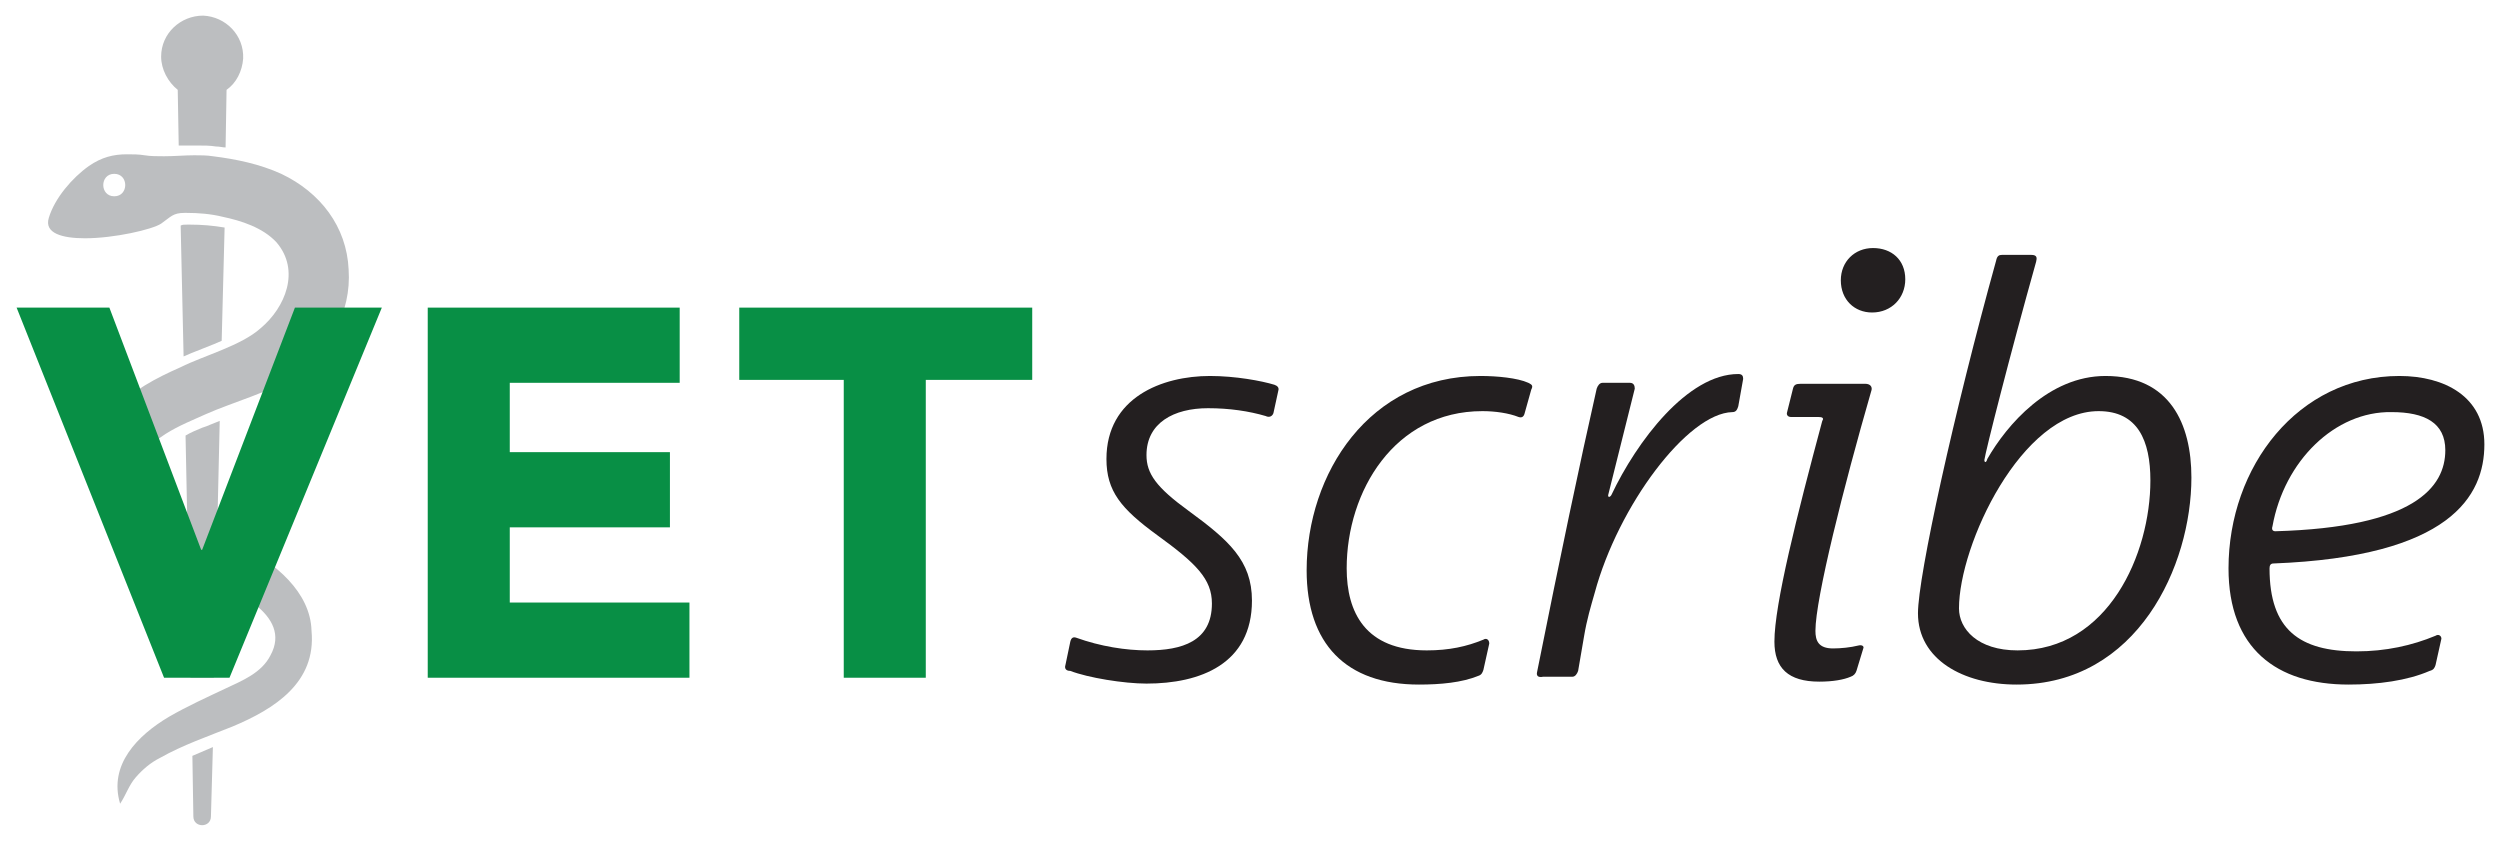 <?xml version="1.0" encoding="utf-8"?>
<!-- Generator: Adobe Illustrator 22.1.0, SVG Export Plug-In . SVG Version: 6.00 Build 0)  -->
<svg version="1.1" xmlns="http://www.w3.org/2000/svg" xmlns:xlink="http://www.w3.org/1999/xlink" x="0px" y="0px"
	 viewBox="0 0 256 86.1" style="enable-background:new 0 0 256 86.1;" xml:space="preserve">
<style type="text/css">
	.st0{fill:#BCBEC0;}
	.st1{fill:#231F20;}
	.st2{fill:#088F45;}
</style>
<g id="Layer_1">
	<g>
		<g>
			<g>
				<path class="st0" d="M24.7,55.9c-3-1.5-11.1-3.6-10.4-8c0.4-3,4.4-4.4,6.8-5.5c2.7-1.2,6.7-2.3,9.1-3.9C33.7,36,36,32,35.7,27.6
					c-0.2-4.4-2.9-7.9-6.9-9.8c-2.2-1-4.6-1.5-7-1.8c-0.6-0.1-1.3-0.1-1.9-0.1c-1,0-2,0.1-3.1,0.1c-0.7,0-1.4,0-2-0.1
					c-0.6-0.1-1.2-0.1-1.8-0.1c-1.4,0-2.6,0.3-3.9,1.2c-1.7,1.2-3.5,3.3-4.1,5.3c-0.5,1.6,1.4,2.1,3.7,2.1c3,0,6.9-0.9,7.8-1.5
					c1-0.7,1.2-1.1,2.4-1.1c0.1,0,0.1,0,0.2,0c1.2,0,2.5,0.1,3.7,0.4c1.9,0.4,4.1,1.1,5.5,2.6c2.5,2.9,0.9,6.7-1.6,8.8
					c-2,1.8-5.8,2.8-8.2,4c-2.5,1.1-5,2.4-6.8,4.4c-2.7,2.8-3.4,6.8-1.4,10.3c1.9,3.5,7.1,5.1,10.5,6.7c2.9,1.3,9.2,3.9,6.9,8.1
					c-0.9,1.8-2.9,2.6-4.6,3.4c-1.9,0.9-3.9,1.8-5.8,2.9c-3.2,1.9-6.2,4.9-5,8.9c0.6-0.9,0.9-1.9,1.6-2.7c0.7-0.8,1.5-1.5,2.5-2
					c2.3-1.3,4.9-2.2,7.4-3.2c4.3-1.8,8.6-4.5,8.1-9.8C31.8,60.6,28.1,57.6,24.7,55.9z M11.7,20.1c-1.5,0-1.5-2.3,0-2.3
					C13.2,17.8,13.2,20.1,11.7,20.1z"/>
			</g>
			<g>
				<path class="st0" d="M19.4,23l-0.2,0c-0.4,0-0.5,0-0.7,0.1l0.3,13.4c0.6-0.3,3.3-1.3,3.9-1.6l0.3-11.6c0,0,0,0,0,0
					C21.8,23.1,20.7,23,19.4,23z"/>
				<path class="st0" d="M19.8,83.6c0,1.2,1.8,1.2,1.8,0l0.2-7.1c-0.7,0.3-1.4,0.6-2.1,0.9L19.8,83.6z"/>
				<path class="st0" d="M20.8,1.6c-2.3,0-4.3,1.8-4.3,4.2c0,1.3,0.7,2.6,1.7,3.4l0.1,5.7c0.1,0,0.1,0,0.2,0c0.5,0,1,0,1.6,0
					c0.8,0,1.4,0,2,0.1c0.4,0,0.7,0.1,1,0.1l0.1-5.9c1-0.7,1.6-1.9,1.7-3.2C25,3.6,23.1,1.7,20.8,1.6z"/>
				<path class="st0" d="M20.7,43.8c-0.5,0.2-1.2,0.5-1.7,0.8l0.5,24.8h2.4l0.6-26.3c-0.3,0.1-0.7,0.3-1,0.4
					C21.3,43.6,21,43.7,20.7,43.8z"/>
			</g>
		</g>
		<g>
			<g>
				<g>
					<path class="st1" d="M109.1,68.1l0.5-2.4c0.1-0.4,0.3-0.5,0.6-0.4c2.5,0.9,5.1,1.3,7.3,1.3c3.5,0,6.6-0.9,6.6-4.8
						c0-2.5-1.6-4.1-5.6-7c-3.7-2.7-5.2-4.5-5.2-7.8c0-6.3,5.7-8.5,10.6-8.5c2.6,0,5.3,0.5,6.6,0.9c0.3,0.1,0.5,0.3,0.4,0.6
						l-0.5,2.3c-0.1,0.3-0.4,0.5-0.8,0.3c-1.7-0.5-3.7-0.8-5.9-0.8c-3.5,0-6.3,1.5-6.3,4.8c0,1.9,1,3.3,4.3,5.7
						c4.1,3,6.5,5.1,6.5,9.2c0,6.5-5.3,8.5-10.8,8.5c-2.3,0-6-0.6-7.8-1.3C109.1,68.7,109,68.4,109.1,68.1z"/>
					<path class="st1" d="M145.3,70.1c-7.5,0-11.5-4.2-11.5-11.7c0-9.9,6.4-19.9,17.8-19.9c1.7,0,3.8,0.2,4.9,0.7
						c0.4,0.2,0.5,0.3,0.3,0.7l-0.7,2.5c-0.1,0.3-0.3,0.4-0.6,0.3c-1-0.4-2.4-0.6-3.7-0.6c-9,0-13.9,8.2-13.9,16.1
						c0,4.5,1.9,8.4,8.2,8.4c2.3,0,4.1-0.4,5.8-1.1c0.3-0.2,0.6,0,0.6,0.4l-0.6,2.7c-0.1,0.3-0.2,0.5-0.5,0.6
						C149.7,69.9,147.5,70.1,145.3,70.1z"/>
					<path class="st1" d="M157.4,68.8c2.3-11.5,4.4-21.5,6.1-29c0.1-0.3,0.3-0.6,0.6-0.6h2.8c0.4,0,0.5,0.3,0.5,0.6l-2.7,10.8
						c-0.1,0.3,0.1,0.4,0.3,0.1c2.6-5.5,7.8-12.4,13-12.4c0.4,0,0.5,0.2,0.5,0.5l-0.5,2.8c-0.1,0.3-0.2,0.6-0.6,0.6
						c-4.6,0.1-11.7,9.6-14.1,18.5c-0.4,1.4-0.8,2.7-1.1,4.5l-0.6,3.5c-0.1,0.3-0.3,0.6-0.6,0.6h-3
						C157.5,69.4,157.3,69.2,157.4,68.8z"/>
					<path class="st1" d="M186.2,42.7h-2.8c-0.3,0-0.5-0.2-0.4-0.5l0.6-2.4c0.1-0.4,0.3-0.5,0.8-0.5h6.6c0.5,0,0.8,0.3,0.6,0.8
						c-2.8,9.7-5.7,21.2-5.7,24.5c0,1,0.3,1.8,1.8,1.8c0.8,0,1.8-0.1,2.6-0.3c0.4-0.1,0.6,0.1,0.5,0.3l-0.7,2.3
						c-0.1,0.3-0.3,0.5-0.6,0.6c-0.7,0.3-1.8,0.5-3.2,0.5c-3.2,0-4.6-1.4-4.6-4.1c0-3.8,2.3-12.9,4.9-22.6
						C186.8,42.8,186.6,42.7,186.2,42.7z M195.1,28.6c0,1.9-1.4,3.4-3.4,3.4c-1.8,0-3.2-1.3-3.2-3.3c0-1.9,1.4-3.3,3.3-3.3
						S195.1,26.6,195.1,28.6z"/>
					<path class="st1" d="M205,26.1h3c0.6,0,0.6,0.3,0.5,0.7c-2.7,9.6-5.2,19.5-5.3,20.3c0,0.3,0.2,0.3,0.3-0.1
						c2-3.5,6.3-8.5,12.1-8.5c6.6,0,8.8,4.9,8.8,10.4c0,9-5.5,21.2-17.9,21.2c-5.5,0-10.1-2.6-10.1-7.3c0-3.8,3.7-20.6,8-36.1
						C204.5,26.2,204.7,26.1,205,26.1z M206.6,66.6c9.3,0,13.6-9.9,13.6-17.4c0-4.1-1.3-7.1-5.3-7.1c-7.9,0-14.3,13.7-14.3,20.2
						C200.6,64.4,202.5,66.6,206.6,66.6z"/>
					<path class="st1" d="M232.4,58.2c0,6.3,3.1,8.5,8.9,8.5c3,0,5.7-0.6,8.1-1.6c0.3-0.2,0.6,0,0.6,0.3l-0.6,2.7
						c-0.1,0.3-0.2,0.5-0.6,0.6c-2.3,1-5.3,1.4-8.3,1.4c-7.4,0-12.3-3.7-12.3-11.9c0-10.4,7.1-19.7,17.5-19.7c4.6,0,8.7,2.1,8.7,7
						c0,5.3-3.5,11.5-21.6,12.2C232.5,57.7,232.4,57.9,232.4,58.2z M232.7,53.9c-0.1,0.3,0,0.5,0.3,0.5c14.2-0.4,17.4-4.5,17.4-8.3
						c0-2.8-2.1-3.9-5.5-3.9C239.1,42.1,233.9,47.2,232.7,53.9z"/>
				</g>
			</g>
			<g>
				<path class="st2" d="M1.7,31.5h9.5l9.4,24.8h0.1l9.5-24.8h8.9L23.5,69.4h-6.7L1.7,31.5z"/>
				<path class="st2" d="M43.8,31.5h25.8v7.7H52.2v7.1h16.4V54H52.2v7.7h18.4v7.7H43.8V31.5z"/>
				<path class="st2" d="M86.5,38.9H75.7v-7.4h30v7.4H94.8v30.5h-8.4V38.9z"/>
			</g>
		</g>
	</g>
</g>
<g id="Layer_2">
</g>
<g id="Layer_3">
</g>
</svg>
